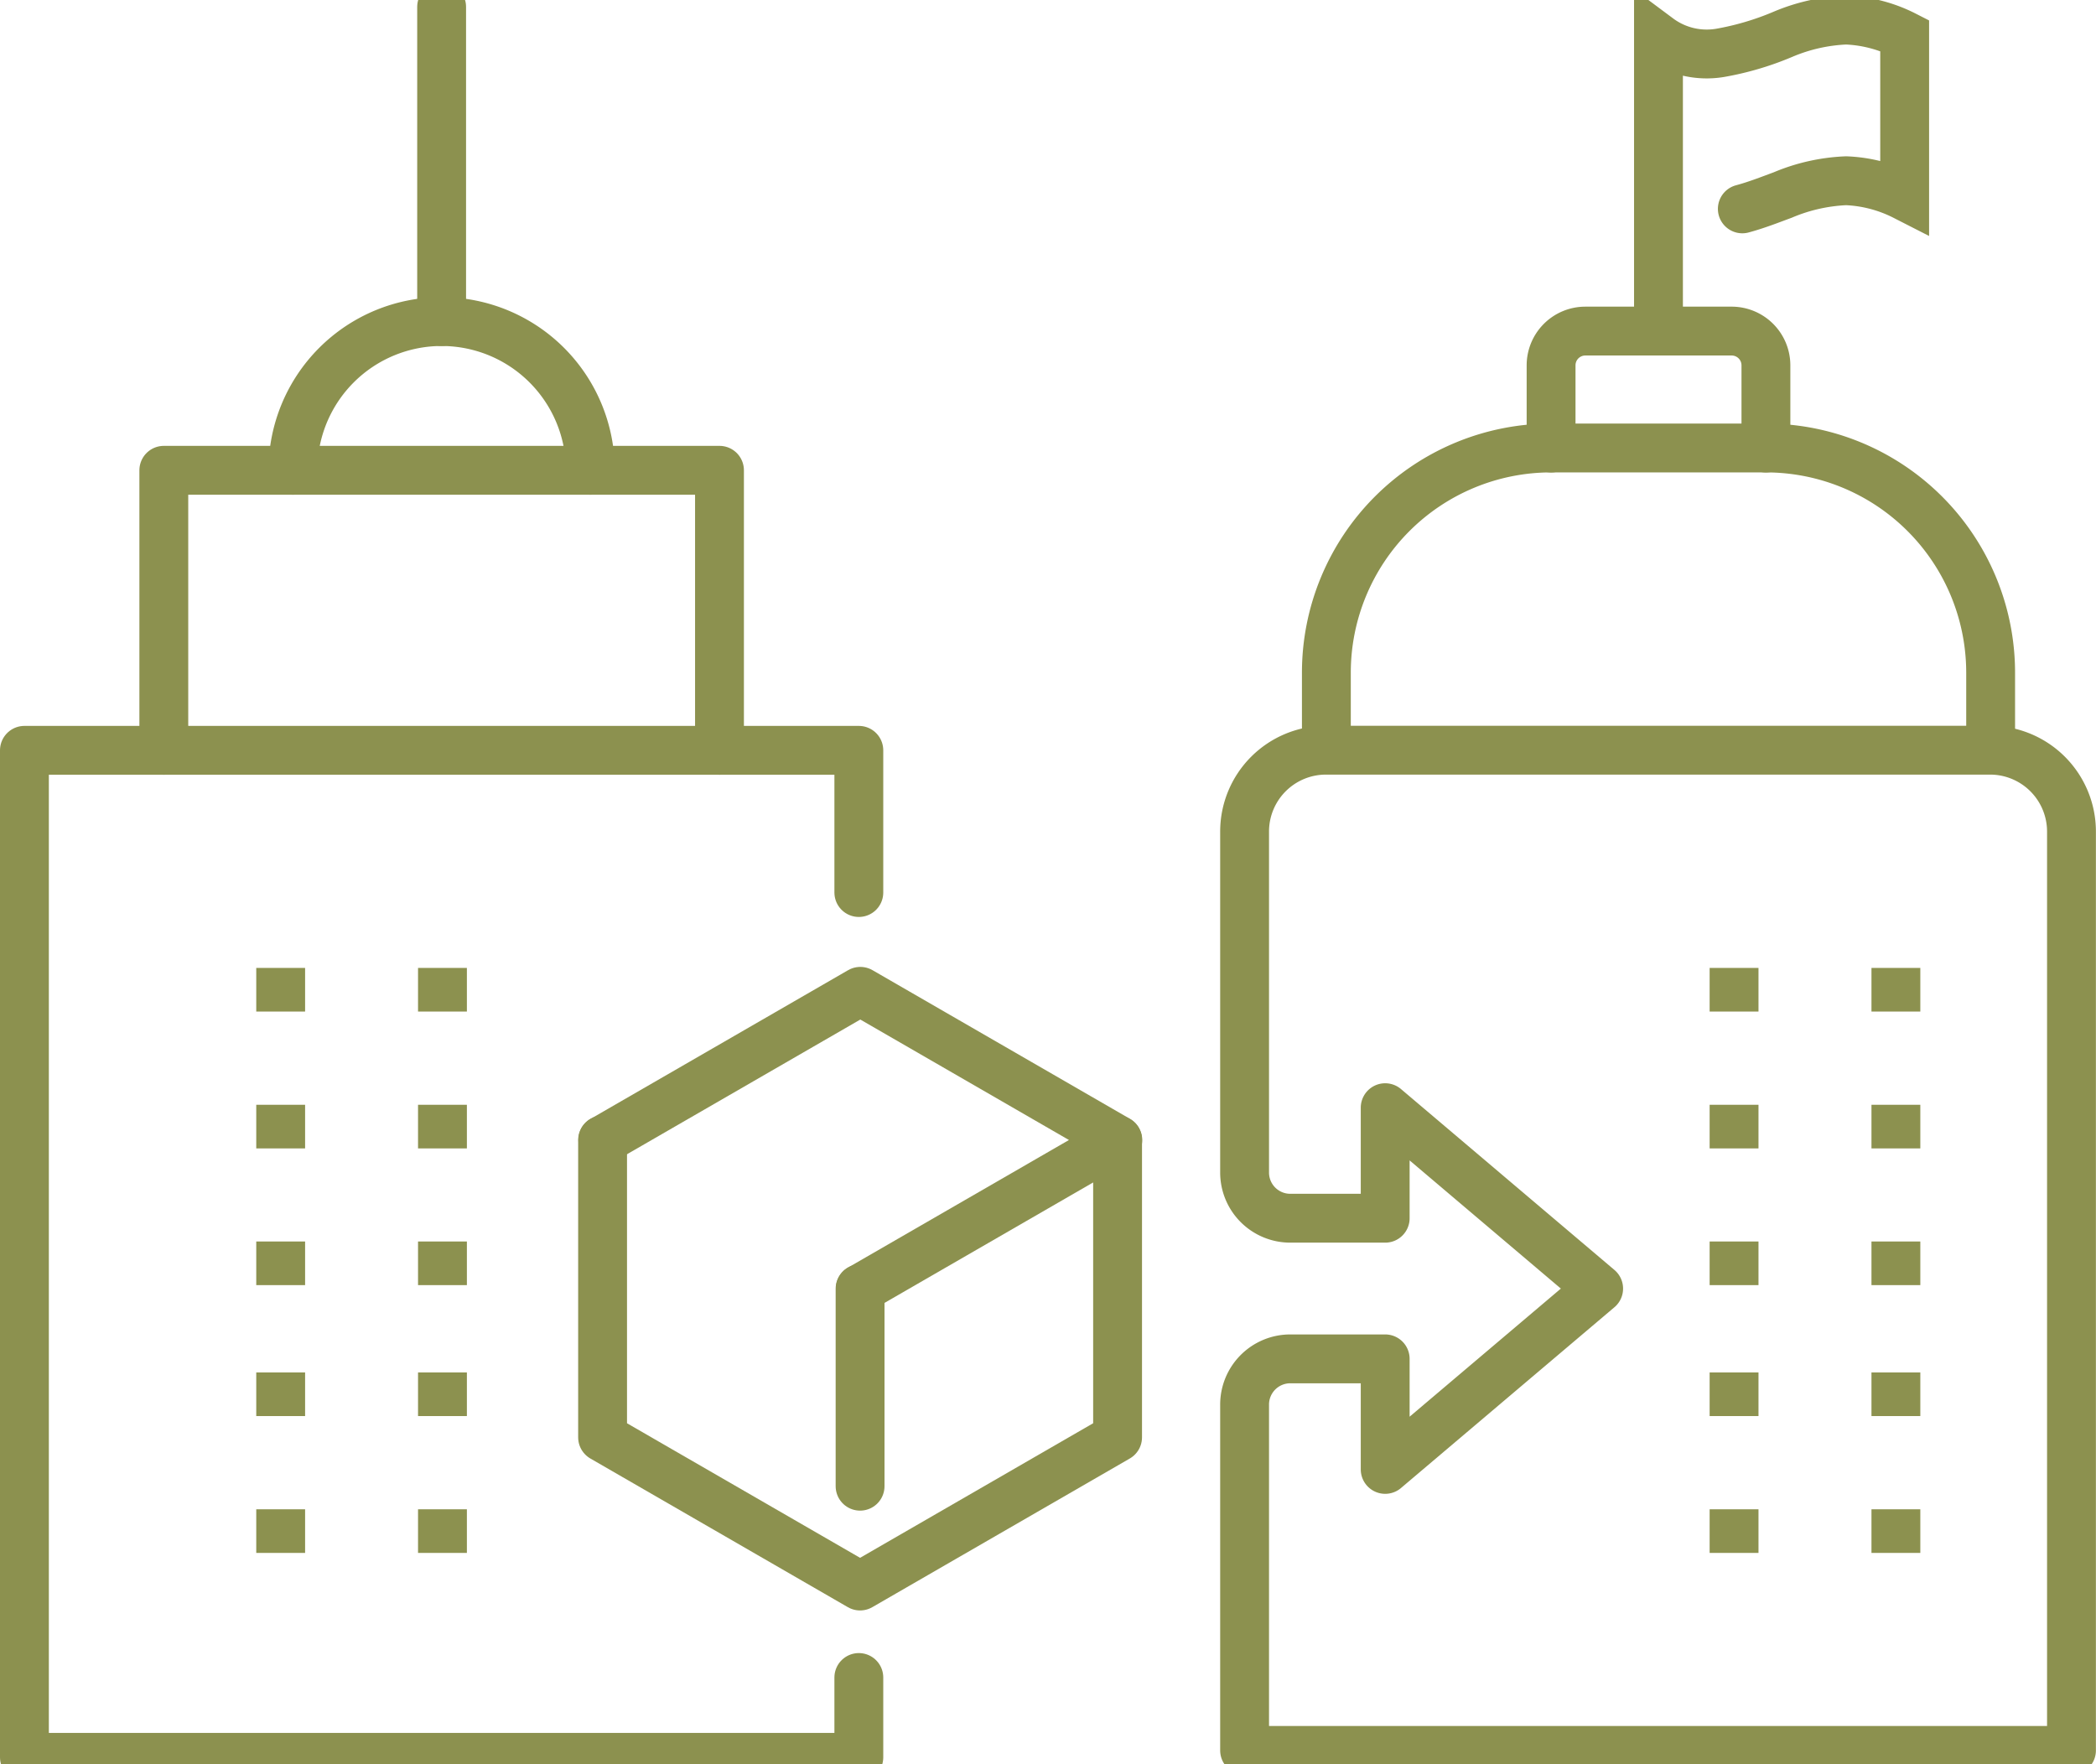 <svg preserveAspectRatio="xMidYMid slice" xmlns="http://www.w3.org/2000/svg" width="240px" height="202px" viewBox="0 0 45.396 38.969">
  <g id="Gruppe_11837" data-name="Gruppe 11837" transform="translate(-1465.844 -1483.15)">
    <g id="Gruppe_11836" data-name="Gruppe 11836">
      <g id="Gruppe_11832" data-name="Gruppe 11832">
        <g id="Gruppe_11831" data-name="Gruppe 11831">
          <g id="Gruppe_11830" data-name="Gruppe 11830">
            <path id="Pfad_11239" data-name="Pfad 11239" d="M1478.9,1508.221l5.577-3.22,5.577,3.22-5.577,3.22" fill="none" stroke="#8c914f" stroke-linecap="round" stroke-linejoin="round" stroke-width="1.058"/>
            <path id="Pfad_11240" data-name="Pfad 11240" d="M1490.049,1508.221v6.44l-5.577,3.22-5.577-3.22v-6.44" fill="none" stroke="#8c914f" stroke-linecap="round" stroke-linejoin="round" stroke-width="1.058"/>
            <line id="Linie_5067" data-name="Linie 5067" y2="4.278" transform="translate(1484.472 1511.441)" fill="none" stroke="#8c914f" stroke-linecap="round" stroke-linejoin="round" stroke-width="1.058"/>
          </g>
        </g>
      </g>
      <g id="Gruppe_11833" data-name="Gruppe 11833">
        <line id="Linie_5068" data-name="Linie 5068" y1="0.945" transform="translate(1471.923 1507.458)" fill="none" stroke="#8c914f" stroke-miterlimit="10" stroke-width="1.058"/>
        <line id="Linie_5069" data-name="Linie 5069" y1="0.945" transform="translate(1471.923 1504.494)" fill="none" stroke="#8c914f" stroke-miterlimit="10" stroke-width="1.058"/>
        <line id="Linie_5070" data-name="Linie 5070" y1="0.945" transform="translate(1475.427 1507.458)" fill="none" stroke="#8c914f" stroke-miterlimit="10" stroke-width="1.058"/>
        <line id="Linie_5071" data-name="Linie 5071" y1="0.945" transform="translate(1475.427 1504.494)" fill="none" stroke="#8c914f" stroke-miterlimit="10" stroke-width="1.058"/>
        <line id="Linie_5072" data-name="Linie 5072" y1="0.945" transform="translate(1471.923 1516.219)" fill="none" stroke="#8c914f" stroke-miterlimit="10" stroke-width="1.058"/>
        <line id="Linie_5073" data-name="Linie 5073" y1="0.945" transform="translate(1471.923 1513.255)" fill="none" stroke="#8c914f" stroke-miterlimit="10" stroke-width="1.058"/>
        <line id="Linie_5074" data-name="Linie 5074" y1="0.945" transform="translate(1471.923 1510.419)" fill="none" stroke="#8c914f" stroke-miterlimit="10" stroke-width="1.058"/>
        <line id="Linie_5075" data-name="Linie 5075" y1="0.945" transform="translate(1475.427 1516.219)" fill="none" stroke="#8c914f" stroke-miterlimit="10" stroke-width="1.058"/>
        <line id="Linie_5076" data-name="Linie 5076" y1="0.945" transform="translate(1475.427 1513.255)" fill="none" stroke="#8c914f" stroke-miterlimit="10" stroke-width="1.058"/>
        <line id="Linie_5077" data-name="Linie 5077" y1="0.945" transform="translate(1475.427 1510.419)" fill="none" stroke="#8c914f" stroke-miterlimit="10" stroke-width="1.058"/>
      </g>
      <g id="Gruppe_11834" data-name="Gruppe 11834">
        <line id="Linie_5078" data-name="Linie 5078" y1="0.945" transform="translate(1503.401 1507.458)" fill="none" stroke="#8c914f" stroke-miterlimit="10" stroke-width="1.058"/>
        <line id="Linie_5079" data-name="Linie 5079" y1="0.945" transform="translate(1503.401 1504.494)" fill="none" stroke="#8c914f" stroke-miterlimit="10" stroke-width="1.058"/>
        <line id="Linie_5080" data-name="Linie 5080" y1="0.945" transform="translate(1506.906 1507.458)" fill="none" stroke="#8c914f" stroke-miterlimit="10" stroke-width="1.058"/>
        <line id="Linie_5081" data-name="Linie 5081" y1="0.945" transform="translate(1506.906 1504.494)" fill="none" stroke="#8c914f" stroke-miterlimit="10" stroke-width="1.058"/>
        <line id="Linie_5082" data-name="Linie 5082" y1="0.945" transform="translate(1503.401 1516.219)" fill="none" stroke="#8c914f" stroke-miterlimit="10" stroke-width="1.058"/>
        <line id="Linie_5083" data-name="Linie 5083" y1="0.945" transform="translate(1503.401 1513.255)" fill="none" stroke="#8c914f" stroke-miterlimit="10" stroke-width="1.058"/>
        <line id="Linie_5084" data-name="Linie 5084" y1="0.945" transform="translate(1503.401 1510.419)" fill="none" stroke="#8c914f" stroke-miterlimit="10" stroke-width="1.058"/>
        <line id="Linie_5085" data-name="Linie 5085" y1="0.945" transform="translate(1506.906 1516.219)" fill="none" stroke="#8c914f" stroke-miterlimit="10" stroke-width="1.058"/>
        <line id="Linie_5086" data-name="Linie 5086" y1="0.945" transform="translate(1506.906 1513.255)" fill="none" stroke="#8c914f" stroke-miterlimit="10" stroke-width="1.058"/>
        <line id="Linie_5087" data-name="Linie 5087" y1="0.945" transform="translate(1506.906 1510.419)" fill="none" stroke="#8c914f" stroke-miterlimit="10" stroke-width="1.058"/>
      </g>
      <path id="Pfad_11241" data-name="Pfad 11241" d="M1484.445,1502.861v-3.08h-18.072v21.81h18.072v-1.729" fill="none" stroke="#8c914f" stroke-linecap="round" stroke-linejoin="round" stroke-width="1.058"/>
      <path id="Pfad_11242" data-name="Pfad 11242" d="M1469.392,1499.781v-6.065h12.035v6.065" fill="none" stroke="#8c914f" stroke-linecap="round" stroke-linejoin="round" stroke-width="1.058"/>
      <path id="Pfad_11243" data-name="Pfad 11243" d="M1472.188,1493.716a3.221,3.221,0,0,1,6.442,0" fill="none" stroke="#8c914f" stroke-linecap="round" stroke-linejoin="round" stroke-width="1.058"/>
      <line id="Linie_5088" data-name="Linie 5088" y1="6.816" transform="translate(1475.409 1483.679)" fill="none" stroke="#8c914f" stroke-linecap="round" stroke-linejoin="round" stroke-width="1.058"/>
      <path id="Pfad_11244" data-name="Pfad 11244" d="M1508.958,1499.517V1498.1a4.867,4.867,0,0,0-4.867-4.867h-4.653a4.867,4.867,0,0,0-4.867,4.867v1.416" fill="none" stroke="#8c914f" stroke-linecap="round" stroke-linejoin="round" stroke-width="1.058"/>
      <path id="Pfad_11245" data-name="Pfad 11245" d="M1492.8,1513.955v7.486h17.909v-19.9a1.763,1.763,0,0,0-1.763-1.763h-14.384a1.762,1.762,0,0,0-1.762,1.763v7.384a.989.989,0,0,0,.991.99h2.054v-2.394l4.623,3.918-4.623,3.916v-2.394h-2.054A.99.99,0,0,0,1492.8,1513.955Z" fill="none" stroke="#8c914f" stroke-linecap="round" stroke-linejoin="round" stroke-width="1.058"/>
      <path id="Pfad_11246" data-name="Pfad 11246" d="M1499.438,1493.234v-1.791a.742.742,0,0,1,.742-.742h3.168a.742.742,0,0,1,.743.742v1.791" fill="none" stroke="#8c914f" stroke-linecap="round" stroke-linejoin="round" stroke-width="1.058"/>
      <g id="Gruppe_11835" data-name="Gruppe 11835">
        <path id="Pfad_11247" data-name="Pfad 11247" d="M1501.764,1490.7v-6.347a1.748,1.748,0,0,0,1.337.322,6.233,6.233,0,0,0,1.354-.4,3.911,3.911,0,0,1,1.373-.31,3.057,3.057,0,0,1,1.268.332v3.48a3.057,3.057,0,0,0-1.268-.332,3.932,3.932,0,0,0-1.373.309c-.289.107-.579.221-.875.3" fill="none" stroke="#8c914f" stroke-linecap="round" stroke-miterlimit="10" stroke-width="1.058"/>
      </g>
    </g>
  </g>
</svg>
